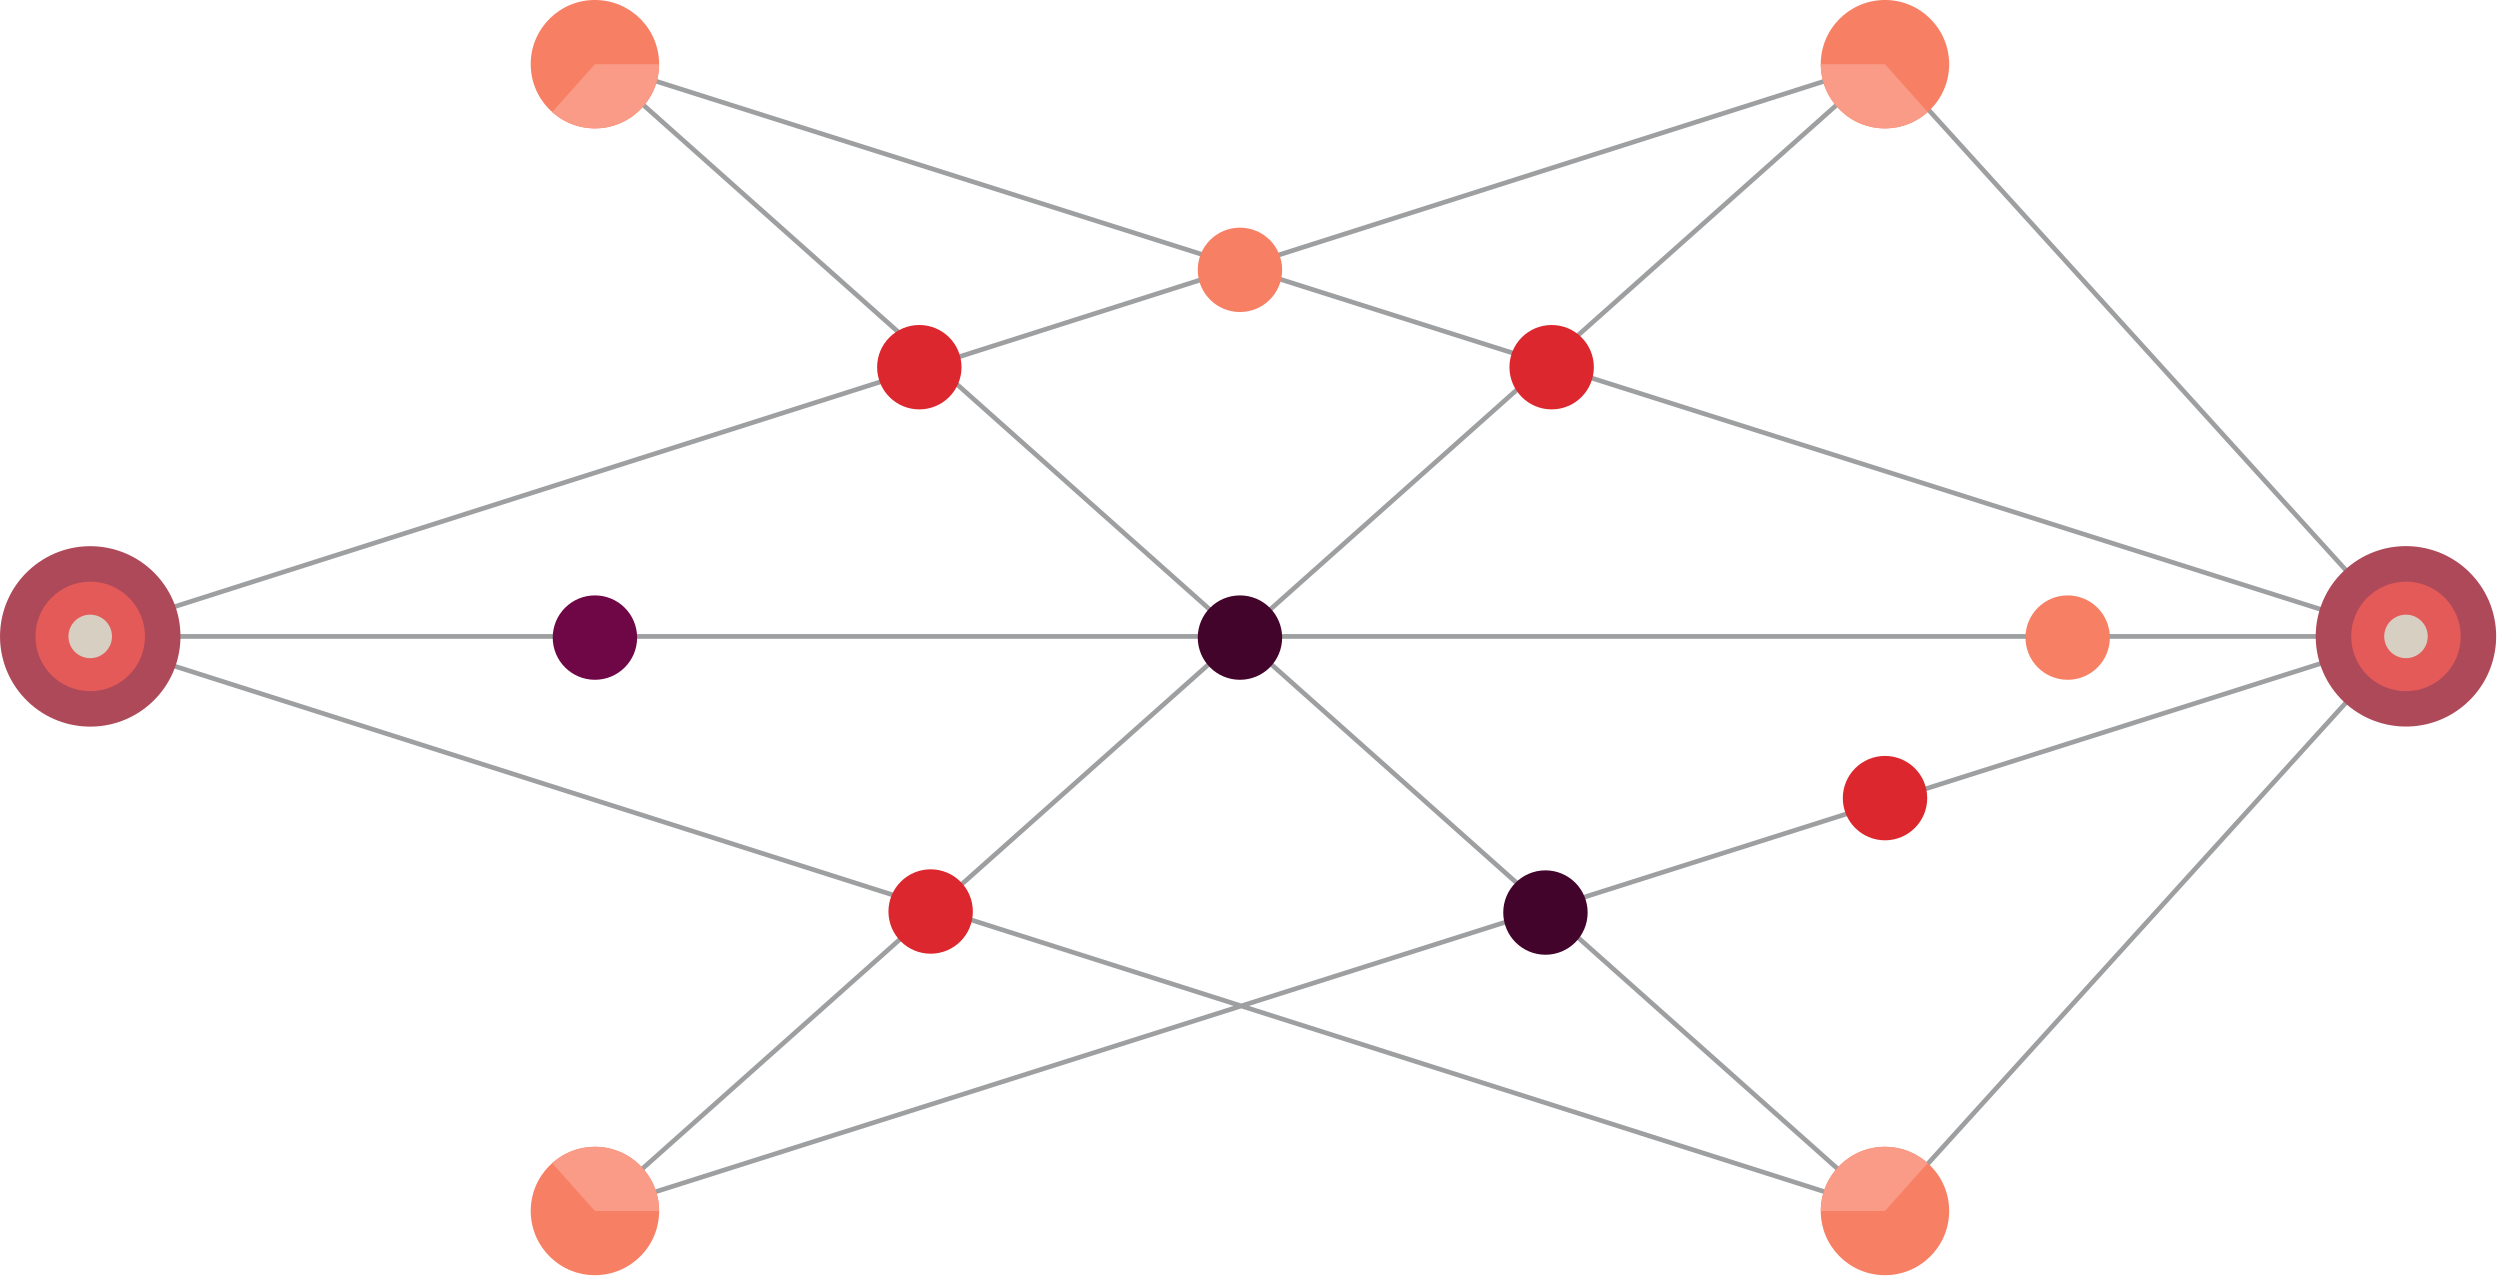 <?xml version="1.0" encoding="UTF-8"?>
<svg xmlns="http://www.w3.org/2000/svg" width="532" height="272" viewBox="0 0 532 272" fill="none">
  <g clip-path="url(#clip0_1083_19944)">
    <path d="M17.27 135.43L401.13 257.7L126.6 13.16L511.99 135.43H17.27ZM17.27 135.43L401.13 13.16L126.6 257.7L511.99 135.43" stroke="#9D9FA1" stroke-linecap="round" stroke-linejoin="round"></path>
    <path d="M319.891 194.19C319.891 199.15 323.911 203.17 328.871 203.17C333.831 203.17 337.851 199.15 337.851 194.19C337.851 189.23 333.831 185.21 328.871 185.21C323.911 185.21 319.891 189.23 319.891 194.19Z" fill="#43042B"></path>
    <path d="M254.881 135.68C254.881 140.64 258.901 144.66 263.861 144.66C268.821 144.66 272.841 140.64 272.841 135.68C272.841 130.72 268.821 126.7 263.861 126.7C258.901 126.7 254.881 130.72 254.881 135.68Z" fill="#43042B"></path>
    <path d="M321.211 78.14C321.211 83.1 325.231 87.12 330.191 87.12C335.151 87.12 339.171 83.1 339.171 78.14C339.171 73.18 335.151 69.16 330.191 69.16C325.231 69.16 321.211 73.18 321.211 78.14Z" fill="#DB272D"></path>
    <path d="M189.061 193.97C189.061 198.93 193.081 202.95 198.041 202.95C203.001 202.95 207.021 198.93 207.021 193.97C207.021 189.01 203.001 184.99 198.041 184.99C193.081 184.99 189.061 189.01 189.061 193.97Z" fill="#DB272D"></path>
    <path d="M254.881 57.42C254.881 62.38 258.901 66.4 263.861 66.4C268.821 66.4 272.841 62.38 272.841 57.42C272.841 52.46 268.821 48.44 263.861 48.44C258.901 48.44 254.881 52.46 254.881 57.42Z" fill="#F77F64"></path>
    <path d="M186.65 78.14C186.65 83.1 190.67 87.12 195.63 87.12C200.59 87.12 204.61 83.1 204.61 78.14C204.61 73.18 200.59 69.16 195.63 69.16C190.67 69.16 186.65 73.18 186.65 78.14Z" fill="#DB272D"></path>
    <path d="M392.15 169.84C392.15 174.8 396.17 178.82 401.13 178.82C406.09 178.82 410.11 174.8 410.11 169.84C410.11 164.88 406.09 160.86 401.13 160.86C396.17 160.86 392.15 164.88 392.15 169.84Z" fill="#DB272D"></path>
    <path d="M431.02 135.68C431.02 140.64 435.04 144.66 440 144.66C444.96 144.66 448.98 140.64 448.98 135.68C448.98 130.72 444.96 126.7 440 126.7C435.04 126.7 431.02 130.72 431.02 135.68Z" fill="#F77F64"></path>
    <path d="M401.131 257.7L511.991 135.43L401.131 13.16" stroke="#9D9FA1" stroke-linecap="round" stroke-linejoin="round"></path>
    <path d="M117.619 135.68C117.619 140.64 121.639 144.66 126.599 144.66C131.559 144.66 135.579 140.64 135.579 135.68C135.579 130.72 131.559 126.7 126.599 126.7C121.639 126.7 117.619 130.72 117.619 135.68Z" fill="#6F0747"></path>
    <path d="M524.484 149.985C532.532 143.082 533.461 130.961 526.557 122.912C519.654 114.863 507.533 113.935 499.484 120.838C491.435 127.742 490.507 139.863 497.41 147.912C504.314 155.961 516.435 156.889 524.484 149.985Z" fill="#AE4959"></path>
    <path d="M511.99 123.78C518.42 123.78 523.64 128.99 523.64 135.43C523.64 141.87 518.43 147.08 511.99 147.08C505.55 147.08 500.34 141.87 500.34 135.43C500.34 128.99 505.55 123.78 511.99 123.78Z" fill="#E45A58"></path>
    <path d="M511.991 130.8C514.551 130.8 516.621 132.87 516.621 135.43C516.621 137.99 514.551 140.06 511.991 140.06C509.431 140.06 507.361 137.99 507.361 135.43C507.361 132.87 509.431 130.8 511.991 130.8Z" fill="#D7CFC2"></path>
    <path d="M31.704 150.001C39.753 143.098 40.682 130.976 33.778 122.927C26.875 114.879 14.753 113.95 6.705 120.854C-1.344 127.757 -2.273 139.879 4.631 147.927C11.534 155.976 23.656 156.905 31.704 150.001Z" fill="#AE4959"></path>
    <path d="M19.201 123.78C25.631 123.78 30.851 128.99 30.851 135.43C30.851 141.87 25.641 147.08 19.201 147.08C12.761 147.08 7.551 141.87 7.551 135.43C7.551 128.99 12.761 123.78 19.201 123.78Z" fill="#E45A58"></path>
    <path d="M19.2 130.8C21.76 130.8 23.83 132.87 23.83 135.43C23.83 137.99 21.76 140.06 19.2 140.06C16.64 140.06 14.57 137.99 14.57 135.43C14.57 132.87 16.64 130.8 19.2 130.8Z" fill="#D7CFC2"></path>
    <path d="M112.94 257.93C112.81 250.39 118.83 244.17 126.37 244.04C133.91 243.91 140.13 249.93 140.26 257.47C140.39 265.01 134.37 271.23 126.83 271.36C119.29 271.49 113.07 265.47 112.94 257.93Z" fill="#F77F64"></path>
    <path d="M126.37 244.04C122.95 244.1 119.86 245.41 117.5 247.52L126.6 257.7H140.25C140.25 257.62 140.25 257.55 140.25 257.47C140.12 249.93 133.91 243.91 126.36 244.04H126.37Z" fill="#F99B86"></path>
    <path d="M112.94 13.43C112.81 20.97 118.83 27.19 126.37 27.32C133.91 27.45 140.13 21.43 140.26 13.89C140.38 6.34 134.37 0.13 126.82 -8.72067e-06C119.28 -0.13 113.06 5.89 112.93 13.43" fill="#F77F64"></path>
    <path d="M126.37 27.32C122.95 27.26 119.86 25.95 117.5 23.84L126.6 13.66H140.25C140.25 13.74 140.25 13.81 140.25 13.89C140.12 21.43 133.91 27.45 126.36 27.32H126.37Z" fill="#F99B86"></path>
    <path d="M414.779 257.93C414.909 250.39 408.889 244.17 401.349 244.04C393.809 243.91 387.589 249.93 387.459 257.47C387.329 265.01 393.349 271.23 400.889 271.36C408.429 271.49 414.649 265.47 414.779 257.93Z" fill="#F77F64"></path>
    <path d="M401.351 244.04C404.771 244.1 407.861 245.41 410.221 247.52L401.121 257.7H387.471C387.471 257.62 387.471 257.55 387.471 257.47C387.601 249.93 393.811 243.91 401.361 244.04H401.351Z" fill="#F99B86"></path>
    <path d="M414.779 13.43C414.909 20.97 408.889 27.19 401.349 27.32C393.809 27.45 387.589 21.43 387.459 13.89C387.329 6.35 393.349 0.13 400.889 -8.72067e-06C408.429 -0.13 414.649 5.89 414.779 13.43Z" fill="#F77F64"></path>
    <path d="M401.349 27.32C404.769 27.26 407.859 25.95 410.219 23.84L401.119 13.66H387.469C387.469 13.74 387.469 13.81 387.469 13.89C387.599 21.43 393.809 27.45 401.359 27.32H401.349Z" fill="#F99B86"></path>
  </g>
  <defs>
    <clipPath id="clip0_1083_19944">
      <rect width="531.19" height="271.36" fill="white"></rect>
    </clipPath>
  </defs>
</svg>
